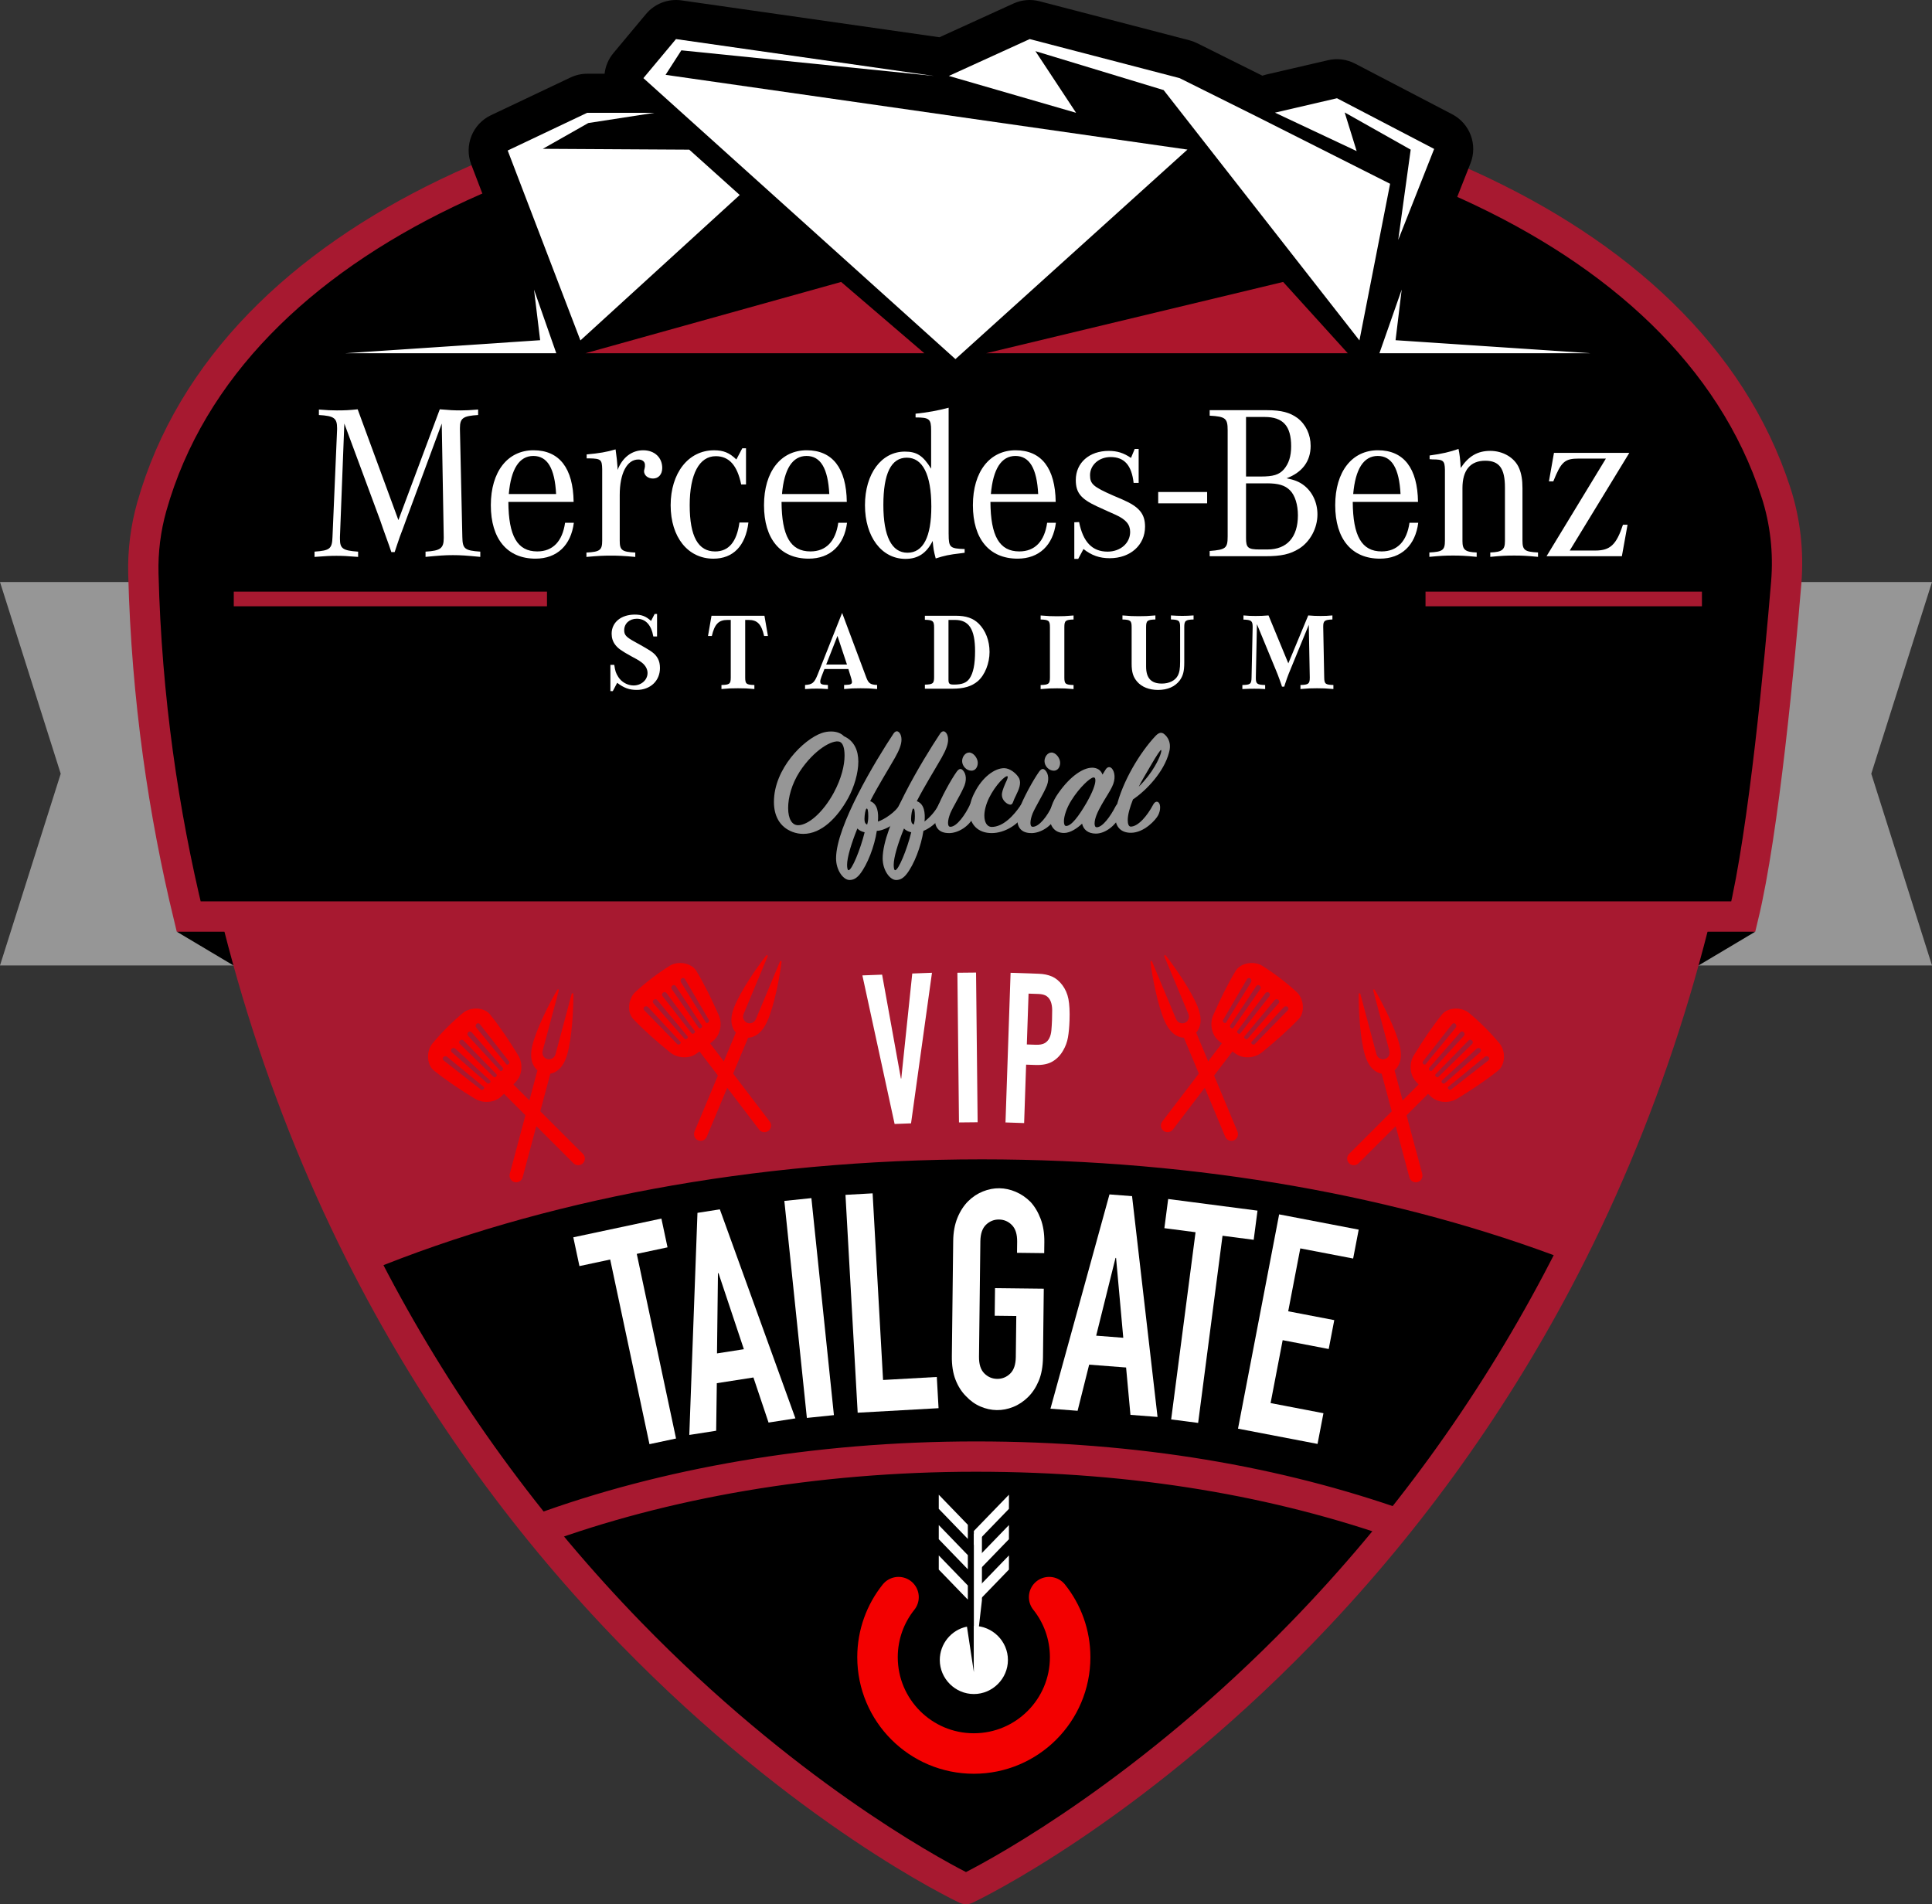 <?xml version="1.0" encoding="UTF-8"?><svg id="a" xmlns="http://www.w3.org/2000/svg" viewBox="0 0 828.6 816.76"><rect x="0" y="0" width="828.6" height="816.76" fill="#333333" stroke="none"/><path d="M87.26,321.68c53.06,359.32,327.04,488.57,327.04,488.57,0,0,273.98-129.25,327.04-488.57H87.26Z"/><polygon points="114.6 414.1 114.6 249.64 0 249.64 26.04 331.87 0 414.1 114.6 414.1" style="fill:#969696;"/><polygon points="714.01 414.1 714.01 249.64 828.6 249.64 802.56 331.87 828.6 414.1 714.01 414.1" style="fill:#969696;"/><polygon points="752.79 399.63 728.48 414.1 687.97 414.1 687.97 381.26 752.79 399.63"/><polygon points="75.83 399.63 100.12 414.1 140.65 414.1 140.65 381.26 75.83 399.63"/><path d="M421,497.27c93.49,0,180.18,16.05,251.48,43.41,31.03-60.85,56.21-133.39,68.86-219H87.26c12.95,87.69,39.06,161.67,71.13,223.42,73.32-30.04,164.2-47.83,262.62-47.83Z" style="fill:#a71930;"/><path d="M230.99,656.01c53.68-19.74,118.19-31.25,187.58-31.25s129.76,10.79,182.39,29.38" style="fill:none; stroke:#a71930; stroke-miterlimit:10; stroke-width:13px;"/><path d="M414.3,816.76c-.95,0-1.9-.21-2.78-.62-2.84-1.34-70.42-33.7-145.51-110.89-44.05-45.28-81.4-96.62-111.02-152.6-37-69.94-61.96-147.33-74.17-230.02-.28-1.87.28-3.77,1.51-5.21s3.04-2.26,4.93-2.26h654.08c1.89,0,3.69.82,4.93,2.26,1.24,1.43,1.79,3.33,1.51,5.21-12.21,82.69-37.17,160.08-74.17,230.02-29.62,55.97-66.97,107.31-111.02,152.6-75.09,77.19-142.67,109.55-145.51,110.89-.88.42-1.83.62-2.78.62ZM94.84,328.19c12.35,78.29,36.38,151.61,71.48,218.04,28.97,54.84,65.52,105.15,108.62,149.53,65.07,67.01,125.84,100.26,139.36,107.21,13.51-6.95,74.28-40.19,139.36-107.21,43.1-44.38,79.65-94.69,108.62-149.53,35.1-66.43,59.13-139.75,71.48-218.04H94.84Z" style="fill:#a71930;"/><path d="M768.16,233.84c0-52.04-37.13-100.78-104.55-137.25-66.48-35.97-154.74-55.77-248.51-55.77s-182.03,19.81-248.51,55.77c-67.42,36.47-104.55,85.22-104.55,137.25h.04s-.05,0-.05,0c.6,58.5,8.12,111.69,19.68,159.27h666.76c11.56-47.58,19.08-100.77,19.68-159.27h-.04.04Z"/><path d="M449.96,685.05c5.64,7.06,9.01,16.02,9.01,25.76,0,22.82-18.5,41.31-41.31,41.31s-41.31-18.5-41.31-41.31c0-9.74,3.37-18.7,9.01-25.76" style="fill:none; stroke:#f30000; stroke-linecap:round; stroke-miterlimit:10; stroke-width:17.37px;"/><path d="M417.67,717.2v-19.81c8.02,0,14.61,6.6,14.61,14.61s-6.6,14.61-14.61,14.61-14.61-6.6-14.61-14.61c0-6.9,4.89-12.91,11.65-14.31l2.96,19.51Z" style="fill:#fff;"/><polygon points="415.09 660.08 402.62 647.18 402.62 641.12 415.09 654.02 415.09 660.08" style="fill:#fff;"/><polygon points="415.09 673.1 402.62 660.2 402.62 654.14 415.09 667.04 415.09 673.1" style="fill:#fff;"/><polygon points="415.09 686.12 402.62 673.22 402.62 667.16 415.09 680.06 415.09 686.12" style="fill:#fff;"/><polygon points="417.67 662.74 432.71 647.18 432.71 641.12 417.67 656.67 417.67 662.74" style="fill:#fff;"/><polygon points="420.24 673.1 432.71 660.2 432.71 654.14 420.24 667.04 420.24 673.1" style="fill:#fff;"/><polygon points="420.24 686.12 432.71 673.22 432.71 667.16 420.24 680.06 420.24 686.12" style="fill:#fff;"/><polygon points="417.67 657.97 417.67 716.58 421.13 686.4 421.13 655.75 417.67 657.97" style="fill:#fff;"/><path d="M278.54,619.43l-16.84-79.19-13.19,2.81-2.63-12.34,37.78-8.04,2.63,12.34-13.19,2.81,16.84,79.19-11.4,2.43Z" style="fill:#fff;"/><path d="M295.63,615.48l3.5-95.26,9.6-1.5,32.41,89.65-11.52,1.8-6.49-19.34-15.7,2.45-.28,20.4-11.52,1.8ZM319.03,578.7l-10.88-32.62-.23.04-.41,34.39,11.52-1.8Z" style="fill:#fff;"/><path d="M346.05,608.18l-9.66-93.08,11.6-1.2,9.66,93.08-11.6,1.2Z" style="fill:#fff;"/><path d="M367.84,605.93l-5.23-93.43,11.64-.65,4.48,80.05,23.05-1.29.75,13.39-34.69,1.94Z" style="fill:#fff;"/><path d="M408.81,532.3c.04-3.77.65-7.09,1.83-9.97,1.18-2.88,2.73-5.27,4.66-7.17,1.85-1.82,3.94-3.2,6.28-4.13,2.33-.94,4.68-1.39,7.05-1.36,2.36.03,4.7.54,7.01,1.53,2.31.99,4.41,2.42,6.29,4.28,1.81,1.95,3.26,4.38,4.37,7.28,1.11,2.9,1.64,6.24,1.6,10.01l-.06,4.73-11.66-.14.06-4.73c.04-3.24-.72-5.64-2.26-7.19-1.54-1.55-3.38-2.34-5.52-2.36-2.13-.03-3.99.72-5.57,2.23-1.58,1.52-2.39,3.89-2.43,7.14l-.58,49.42c-.04,3.24.71,5.64,2.26,7.19,1.54,1.55,3.38,2.34,5.52,2.37,2.13.02,3.99-.72,5.57-2.24,1.58-1.51,2.39-3.89,2.43-7.13l.21-17.61-9.26-.11.14-11.83,20.91.24-.34,29.44c-.05,3.94-.66,7.31-1.83,10.1-1.18,2.79-2.69,5.09-4.54,6.91-1.93,1.91-4.06,3.33-6.39,4.26-2.34.94-4.68,1.39-7.05,1.36-2.36-.03-4.7-.54-7.01-1.53-2.31-.99-4.37-2.46-6.18-4.41-1.88-1.86-3.38-4.2-4.49-7.02-1.11-2.82-1.64-6.2-1.6-10.14l.58-49.42Z" style="fill:#fff;"/><path d="M450.52,604.22l25.31-91.91,9.69.75,10.93,94.7-11.62-.9-1.87-20.31-15.84-1.22-4.96,19.79-11.62-.9ZM481.75,573.8l-3.09-34.25-.23-.02-8.3,33.37,11.62.9Z" style="fill:#fff;"/><path d="M502.29,608.81l10.46-80.28-13.37-1.74,1.63-12.51,38.31,4.99-1.63,12.51-13.37-1.74-10.46,80.28-11.56-1.5Z" style="fill:#fff;"/><path d="M530.96,612.77l17.64-91.9,34.12,6.55-2.38,12.39-22.67-4.35-5.18,26.98,19.75,3.79-2.38,12.39-19.75-3.79-5.18,26.98,22.67,4.35-2.53,13.17-34.12-6.55Z" style="fill:#fff;"/><path d="M198.6,434.44c-4.8,3.99-9.19,8.39-13.18,13.19-2.67,3.32-2.4,9.03.64,11.51,5.35,4.3,11.36,8.29,17.71,12.17,3.35,2,8.16,1.72,11.01-.86.46-.42.91-.85,1.37-1.28l29.81,29.78c1.12,1.12,2.93,1.11,4.04,0s1.11-2.93,0-4.04l-29.81-29.78c.43-.45.85-.91,1.27-1.37,2.58-2.85,2.85-7.67.85-11.01-3.89-6.34-7.88-12.35-12.19-17.69-2.48-3.04-8.2-3.3-11.51-.62ZM197.26,446.29c.43-.43,1.11-.43,1.53,0l14.12,14.45c.25.25.18.72-.14,1.04s-.79.39-1.04.14l-14.47-14.11c-.42-.41-.43-1.1,0-1.53ZM207.38,467.18c-.32.32-.81.41-1.09.19l-16.04-12.53c-.47-.37-.51-1.02-.08-1.44s1.15-.46,1.61-.09l15.7,12.88c.27.22.23.67-.09.99ZM210.08,464.48c-.32.32-.8.4-1.07.17l-15.25-13.32c-.45-.39-.47-1.06-.04-1.49s1.13-.44,1.57-.04l14.91,13.66c.26.24.21.69-.12,1.02ZM215.64,458.02c.23.27.16.74-.17,1.07s-.78.38-1.02.12l-13.68-14.9c-.4-.44-.39-1.14.04-1.57s1.09-.41,1.49.04l13.34,15.24ZM205.8,439.27l12.55,16.03c.22.28.13.77-.19,1.09s-.77.37-.99.09l-12.89-15.68c-.38-.46-.34-1.18.08-1.61s1.07-.39,1.44.08Z" style="fill:#f30000;"/><path d="M245.18,426.29l-6.91,25.84c-.39,1.44-1.78,2.45-3.25,2.2-1.69-.28-2.73-1.94-2.3-3.56l6.94-25.96c.11-.4-.43-.63-.64-.27-3.34,5.6-9.03,16.88-10.7,23.88-1.38,5.8.21,8.95,2.18,10.66l-11.85,44.33c-.39,1.44.32,3.01,1.72,3.53,1.6.6,3.33-.32,3.77-1.94l11.88-44.45c2.56-.51,5.52-2.44,7.21-8.15,2.05-6.9,2.74-19.51,2.65-26.04,0-.41-.59-.48-.69-.08Z" style="fill:#f30000;"/><path d="M287.28,414.22c-5.29,3.32-10.23,7.09-14.83,11.31-3.09,2.93-3.59,8.63-.91,11.49,4.72,4.98,10.15,9.73,15.92,14.43,3.05,2.43,7.86,2.8,11.03.62.51-.35,1.02-.72,1.52-1.08l25.56,33.51c.96,1.25,2.75,1.5,4,.54s1.5-2.75.54-4l-25.56-33.51c.48-.39.97-.78,1.45-1.18,2.94-2.48,3.85-7.21,2.31-10.8-3-6.81-6.15-13.29-9.71-19.17-2.06-3.34-7.69-4.37-11.33-2.16ZM284.37,425.78c.48-.37,1.16-.27,1.51.2l12.06,16.21c.21.28.08.74-.28,1.01s-.83.28-1.05,0l-12.45-15.92c-.37-.47-.28-1.15.2-1.51ZM291.6,447.83c-.36.28-.86.3-1.11.04l-14.22-14.57c-.42-.43-.37-1.08.11-1.44s1.2-.3,1.61.13l13.83,14.86c.24.26.14.69-.22.97ZM294.63,445.52c-.36.28-.85.29-1.08.02l-13.33-15.24c-.39-.45-.32-1.11.16-1.48s1.18-.29,1.56.17l12.95,15.54c.23.27.11.71-.25.99ZM301.01,439.86c.2.29.06.76-.31,1.04s-.82.27-1.02-.02l-11.56-16.59c-.34-.49-.23-1.18.25-1.55s1.14-.26,1.47.24l11.18,16.89ZM293.77,419.96l10.29,17.56c.18.31.03.78-.34,1.06s-.81.26-1-.04l-10.68-17.27c-.31-.51-.18-1.22.3-1.59s1.12-.24,1.42.28Z" style="fill:#f30000;"/><path d="M334.53,412.38l-10.31,24.68c-.57,1.38-2.09,2.19-3.52,1.74-1.63-.51-2.44-2.29-1.8-3.83l10.35-24.8c.16-.38-.35-.68-.6-.36-4.06,5.11-11.21,15.52-13.8,22.24-2.15,5.56-.99,8.89.73,10.86l-17.68,42.35c-.57,1.38-.08,3.03,1.23,3.73,1.51.81,3.35.13,3.99-1.41l17.73-42.46c2.61-.16,5.79-1.68,8.24-7.11,2.95-6.57,5.33-18.97,6.11-25.45.05-.41-.52-.55-.68-.18Z" style="fill:#f30000;"/><path d="M618.49,435.07c-4.31,5.34-8.3,11.35-12.19,17.69-2,3.35-1.73,8.16.85,11.01.42.46.85.91,1.27,1.37l-29.81,29.78c-1.12,1.12-1.12,2.92,0,4.04s2.92,1.12,4.04,0l29.81-29.78c.45.43.91.86,1.37,1.28,2.85,2.58,7.66,2.86,11.01.86,6.35-3.88,12.36-7.86,17.71-12.17,3.04-2.48,3.31-8.2.64-11.51-3.99-4.8-8.38-9.2-13.18-13.19-3.31-2.68-9.03-2.41-11.51.62ZM631.34,447.82l-14.47,14.11c-.25.25-.72.18-1.04-.14s-.39-.79-.14-1.04l14.12-14.45c.41-.42,1.1-.43,1.53,0s.42,1.11,0,1.53ZM621.12,466.18l15.7-12.88c.46-.38,1.18-.34,1.61.09s.39,1.08-.08,1.44l-16.04,12.53c-.28.22-.77.13-1.09-.19s-.37-.77-.09-.99ZM618.4,463.46l14.91-13.66c.44-.4,1.14-.38,1.57.04s.4,1.09-.04,1.49l-15.25,13.32c-.27.23-.74.16-1.07-.17s-.38-.78-.12-1.02ZM626.3,442.78c.39-.45,1.06-.47,1.49-.04s.44,1.13.04,1.57l-13.68,14.9c-.24.26-.69.21-1.02-.12s-.4-.8-.17-1.07l13.34-15.24ZM624.24,439.18c.43.43.46,1.15.08,1.61l-12.89,15.68c-.23.27-.67.23-.99-.09s-.41-.81-.19-1.09l12.55-16.03c.37-.47,1.02-.51,1.44-.08Z" style="fill:#f30000;"/><path d="M583.42,426.29l6.91,25.84c.39,1.44,1.78,2.45,3.25,2.2,1.69-.28,2.73-1.94,2.3-3.56l-6.94-25.96c-.11-.4.43-.63.64-.27,3.34,5.6,9.03,16.88,10.7,23.88,1.38,5.8-.21,8.95-2.18,10.66l11.85,44.33c.39,1.44-.32,3.01-1.72,3.53-1.6.6-3.33-.32-3.77-1.94l-11.88-44.45c-2.56-.51-5.52-2.44-7.21-8.15-2.05-6.9-2.74-19.51-2.65-26.04,0-.41.59-.48.69-.08Z" style="fill:#f30000;"/><path d="M529.99,416.38c-3.56,5.87-6.7,12.36-9.71,19.17-1.54,3.59-.62,8.32,2.31,10.8.48.4.96.79,1.45,1.18l-25.56,33.51c-.96,1.25-.72,3.05.54,4s3.05.72,4-.54l25.56-33.51c.51.36,1.01.73,1.52,1.08,3.17,2.18,7.98,1.81,11.03-.62,5.77-4.69,11.19-9.45,15.92-14.43,2.68-2.87,2.18-8.57-.91-11.49-4.6-4.22-9.54-7.99-14.83-11.31-3.64-2.21-9.27-1.18-11.33,2.16ZM544.44,427.29l-12.45,15.92c-.22.28-.69.28-1.05,0s-.49-.73-.28-1.01l12.06-16.21c.35-.48,1.03-.57,1.51-.2s.57,1.05.2,1.51ZM536.78,446.86l13.83-14.86c.41-.44,1.13-.5,1.61-.13s.53,1.01.11,1.44l-14.22,14.57c-.25.25-.74.23-1.11-.04s-.47-.71-.22-.97ZM533.72,444.53l12.95-15.54c.38-.46,1.08-.53,1.56-.17s.55,1.03.16,1.48l-13.33,15.24c-.23.27-.72.25-1.08-.02s-.48-.72-.25-.99ZM538.77,422.97c.33-.5.99-.61,1.47-.24s.59,1.06.25,1.55l-11.56,16.59c-.2.29-.66.3-1.02.02s-.5-.74-.31-1.04l11.18-16.89ZM536.25,419.69c.48.37.61,1.08.3,1.59l-10.68,17.27c-.19.3-.63.32-1,.04s-.52-.75-.34-1.06l10.29-17.56c.3-.52.94-.64,1.42-.28Z" style="fill:#f30000;"/><path d="M494.07,412.38l10.31,24.68c.57,1.38,2.09,2.19,3.52,1.74,1.63-.51,2.44-2.29,1.8-3.83l-10.35-24.8c-.16-.38.35-.68.6-.36,4.06,5.11,11.21,15.52,13.8,22.24,2.15,5.56.99,8.89-.73,10.86l17.68,42.35c.57,1.38.08,3.03-1.23,3.73-1.51.81-3.35.13-3.99-1.41l-17.73-42.46c-2.61-.16-5.79-1.68-8.24-7.11-2.95-6.57-5.33-18.97-6.11-25.45-.05-.41.52-.55.68-.18Z" style="fill:#f30000;"/><path d="M399.71,417.23l-8.98,64.6-7.05.27-13.82-63.73,8.46-.32,8.06,44.55h.16s4.71-45.04,4.71-45.04l8.46-.32Z" style="fill:#fff;"/><path d="M411.29,481.44l-.68-64.21,8-.08.68,64.21-8,.08Z" style="fill:#fff;"/><path d="M431.24,481.43l2.18-64.18,11.99.41c2.2.07,4.12.47,5.77,1.19,1.65.72,3.12,1.94,4.43,3.67,1.3,1.73,2.18,3.73,2.62,6s.6,5.33.47,9.18c-.1,2.88-.33,5.31-.68,7.29-.35,1.97-1.03,3.82-2.03,5.53-1.17,2.07-2.69,3.65-4.56,4.76-1.87,1.11-4.29,1.61-7.27,1.51l-4.08-.14-.85,25.06-7.99-.27ZM441.13,426.18l-.74,21.81,3.84.13c1.62.06,2.88-.17,3.79-.68.91-.51,1.59-1.24,2.04-2.19.45-.89.74-1.99.86-3.31.12-1.32.21-2.79.27-4.41.05-1.5.07-2.93.07-4.28,0-1.35-.2-2.55-.58-3.58-.38-1.04-.99-1.84-1.8-2.41-.82-.57-2.01-.88-3.58-.93l-4.15-.14Z" style="fill:#fff;"/><path d="M361.95,315.78c4.41,1.97,6.17,6.1,6.17,10.91s-1.76,10.84-4.34,15.59c-4.61,8.4-11.45,15.39-19.25,15.39-1.63,0-3.05-.27-4.54-.81-5.83-2.17-8.07-7.25-8.07-12.88,0-14.3,12.74-26.84,20.47-29.55,1.36-.47,2.64-.68,4.07-.68,2.44,0,4.34.81,5.49,2.03ZM357.61,339.98c3.25-6.03,4.61-11.73,4.61-15.86,0-3.25-.68-5.42-2.1-5.96-2.98-1.08-10.98,3.39-17.15,12.81-3.46,5.35-4.95,11.18-4.95,15.59,0,4.74,1.69,7.39,4.27,7.39,4.2,0,10.51-5.15,15.32-13.96Z" style="fill:#969696;"/><path d="M373.2,343.64c3.25,1.15,3.66,5.08,3.32,8.74,2.49-.71,7.83-4.21,9.25-7.19.75-1.49,1.95-1.75,2.57,0,.41,1.15,0,2.64-.61,4.2-.68,1.63-7.38,6.94-11.68,6.98-1.02,6.71-4,14.44-7.25,18.57-1.36,1.69-2.71,2.51-4.47,2.51-2.58,0-5.76-4.07-5.76-9.29,0-13.83,16.94-41.89,24.67-53.55.41-.61.95-.95,1.42-.95.81,0,1.97,1.22,1.97,3.59,0,1.9-.81,4.27-2.78,7.73-2.85,5.02-7.39,12.27-10.64,18.64ZM363.92,373.26c1.42,0,5.02-8.68,6.91-16.27-1.22-.27-2.37-.81-3.12-1.63-2.58,6.37-4.41,12.4-4.41,15.59,0,1.29.2,2.3.61,2.3ZM372.39,350.22c0-2.51-.27-3.59-.75-3.39-.47.2-.88,2.85-.88,4.41,0,1.22.2,2.03,1.15,2.44.34-1.22.47-2.03.47-3.46Z" style="fill:#969696;"/><path d="M393.2,343.64c3.25,1.15,3.66,5.08,3.32,8.74,2.1-1.69,4.6-4.22,6.02-7.2.75-1.49,1.43-1.74,2.04.02.41,1.15,0,2.64-.61,4.2-.68,1.63-3.93,5.42-7.93,6.98-1.02,6.71-4,14.44-7.25,18.57-1.36,1.69-2.71,2.51-4.47,2.51-2.58,0-5.76-4.07-5.76-9.29,0-13.83,16.94-41.89,24.67-53.55.41-.61.95-.95,1.42-.95.81,0,1.97,1.22,1.97,3.59,0,1.9-.81,4.27-2.78,7.73-2.85,5.02-7.39,12.27-10.64,18.64ZM383.91,373.26c1.42,0,5.02-8.68,6.91-16.27-1.22-.27-2.37-.81-3.12-1.63-2.58,6.37-4.41,12.4-4.41,15.59,0,1.29.2,2.3.61,2.3ZM392.38,350.22c0-2.51-.27-3.59-.75-3.39-.47.2-.88,2.85-.88,4.41,0,1.22.2,2.03,1.15,2.44.34-1.22.47-2.03.47-3.46Z" style="fill:#969696;"/><path d="M406.94,357.33c-4.13,0-5.96-2.37-5.96-5.76,0-1.29.27-2.71.81-4.47,1.69-4.74,6.03-12.61,8.54-16.13,1.02-1.36,1.83-1.49,2.71-.47,1.29,1.36,1.83,4.27.07,7.66-1.29,2.91-4.41,8-5.56,10.71-.61,1.56-.95,2.98-.95,4.07s.27,1.69,1.02,1.69c2.71,0,6.44-5.2,8.54-9.81.54-1.22,1.22-.42,1.83.8.61,1.15.54,2.85-.34,4.61-2.03,4.27-6.71,7.12-10.71,7.12ZM415.62,322.77c1.9,0,3.73,2.44,3.73,4.41,0,1.83-1.02,3.39-2.71,3.39-2.17,0-4-2.03-4-4.13,0-1.9,1.42-3.66,2.98-3.66Z" style="fill:#969696;"/><path d="M442.28,357.33c-4.13,0-5.96-2.37-5.96-5.76,0-1.29.27-2.71.81-4.47,1.69-4.74,6.03-12.61,8.54-16.13,1.02-1.36,1.83-1.49,2.71-.47,1.29,1.36,1.83,4.27.07,7.66-1.29,2.91-4.41,8-5.56,10.71-.61,1.56-.95,2.98-.95,4.07s.27,1.69,1.02,1.69c2.71,0,6.24-4.54,8.34-9.15.54-1.22,1.42-1.08,2.03.14.61,1.15.54,2.85-.34,4.61-2.03,4.27-6.71,7.12-10.71,7.12ZM450.95,322.77c1.9,0,3.73,2.44,3.73,4.41,0,1.83-1.02,3.39-2.71,3.39-2.17,0-4-2.03-4-4.13,0-1.9,1.42-3.66,2.98-3.66Z" style="fill:#969696;"/><path d="M437.08,333.81c1.02,2.24-.07,4.74-1.36,7.39-.54,1.02-.95,2.03-1.22,2.78-.47,1.29-1.08,1.42-2.44.75-1.22-.75-2.37-2.03-2.37-3.86,0-.88.34-2.24,1.56-5.02.68-1.36,1.15-2.58.88-2.85-.81-.68-5.22,3.73-7.93,9.22-1.36,2.78-2.03,5.56-2.03,7.59,0,2.98,1.22,4.81,3.05,4.88,5.08.07,9.76-5.15,12.47-9.22.61-1.02,1.63-1.29,2.03-.14.34.88.34,2.64-.88,4.54-2.58,4.07-8.07,7.39-13.35,7.46-6.24.07-9.69-3.93-9.69-9.35,0-2.44.68-5.15,2.1-7.86,3.46-6.98,8.81-10.64,12.74-10.64,2.51,0,5.35,2.3,6.44,4.34Z" style="fill:#969696;"/><path d="M468.3,329.27c2.44,0,3.93,1.22,4.54,2.98l1.29-2.1c.81-1.36,1.97-1.42,2.78-.47,1.15,1.36,1.76,4.34,0,7.86-1.76,3.73-7.46,11.12-7.46,15.66,0,1.02.27,1.63.95,1.63,2.44,0,5.83-4.61,8.07-9.01.75-1.36,1.36-1.42,2.03,0,.27.61.68,2.44-.27,4.41-1.76,3.73-6.1,7.32-10.24,7.32-3.39,0-5.35-1.76-5.9-4.27-1.97,1.9-5.02,4-7.73,4-4,0-6.17-2.91-6.17-6.91,0-2.91,1.22-6.71,3.66-10.1,5.42-7.79,10.98-10.98,14.44-10.98ZM465.93,344.45c2.64-4.61,3.86-7.93,3.86-9.69,0-.81-.14-1.29-.81-1.29-1.36,0-6.03,4.27-9.49,9.83-2.03,3.19-3.19,6.78-3.19,8.95,0,1.22.27,2.03.95,2.03,2.24,0,5.35-4.13,8.68-9.83Z" style="fill:#969696;"/><path d="M501.36,322.83c-2.1,8.07-9.49,16.06-15.45,20.06-1.36,3.46-2.24,6.51-2.24,8.88,0,1.63.41,2.78,1.29,2.78,3.12,0,7.05-4.54,9.62-9.42.88-1.69,2.37-1.69,2.85.07.27,1.02.2,2.58-.68,4.41-1.02,2.03-6.03,7.59-11.73,7.59-4.13,0-6.71-2.37-6.71-7.05,0-1.15.14-2.51.47-3.86,2.64-11.25,10.3-23.79,16.94-30.77,1.29-1.29,2.51-1.69,3.8-.47,1.49,1.29,2.24,3.19,2.24,4.95,0,.95-.07,1.69-.41,2.85ZM493.63,328.19c-1.76,2.98-4.75,8.07-5.22,9.22,2.91-2.85,5.22-5.96,6.78-8.61,2.3-3.86,3.19-6.85,2.78-7.12-.27-.14-2.03,2.51-4.34,6.51Z" style="fill:#969696;"/><path d="M261.81,285.18h1.64c.38,2.67.7,3.57,1.74,5.21,1.36,2.16,3.94,3.62,6.52,3.62,3.33,0,6.01-2.35,6.01-5.35,0-1.64-.89-3.24-2.44-4.46-.66-.47-1.36-.99-2.21-1.45-.28-.14-1.03-.56-2.16-1.17-4.46-2.44-5.91-3.52-7.04-5.02-1.03-1.32-1.55-2.95-1.55-4.74,0-4.88,4.04-8.21,9.95-8.21,2.91,0,4.79.75,6.95,2.72l1.55-3h1.03v9.66h-1.6c-.89-4.98-3.33-7.6-7.09-7.6-3.14,0-5.4,2.06-5.4,4.92,0,2.07.84,2.96,4.6,5.02.98.56,1.69.94,2.11,1.17l2.3,1.31c3.29,1.88,4.46,2.91,5.44,4.69.61,1.13.89,2.49.89,4.03,0,5.49-4.13,9.39-9.95,9.39-3.19,0-5.54-.84-8.4-3.05l-1.88,3.57h-1.03v-11.26h0Z" style="fill:#fff; fill-rule:evenodd;"/><path d="M319.6,265.9v24.63c0,2.82.47,3.19,3.94,3.28v1.73c-3.05-.28-4.22-.33-7.04-.33s-4.04.05-7.08.33v-1.73c3.52-.09,3.99-.47,3.99-3.28v-24.63h-1.41c-3.8,0-5.54,1.83-6.71,6.9h-1.64l1.5-8.68h22.71l1.5,8.68h-1.64c-1.17-5.11-2.91-6.9-6.66-6.9h-1.45Z" style="fill:#fff; fill-rule:evenodd;"/><path d="M363.86,286.97h-10.28l-1.27,3.28c-.42,1.13-.52,1.59-.52,2.11,0,1.08.56,1.36,3.29,1.45v1.74c-2.63-.19-3.47-.19-4.88-.19s-2.25,0-4.93.19v-1.74c3.14-.19,3.99-.89,5.49-4.69l10.41-26.23,10.32,27.58c.99,2.63,1.74,3.19,4.69,3.33v1.74c-3-.28-4.17-.33-7.08-.33s-4.04.05-7.08.33v-1.74l1.03-.05c1.74-.05,2.35-.38,2.35-1.26,0-.19-.05-.47-.14-.85l-.23-.84-1.18-3.85h0ZM354.33,285.04h8.92l-4.08-12.29-4.83,12.29h0Z" style="fill:#fff; fill-rule:evenodd;"/><path d="M396.66,265.85v-1.74h13.28c4.41,0,7.37,1.03,9.76,3.33,3.01,2.96,4.7,7.37,4.7,12.2s-1.97,9.85-5.02,12.52c-2.67,2.25-5.96,3.24-10.93,3.24h-11.78v-1.74c3.47-.09,3.95-.51,3.95-3.28v-21.25c0-2.77-.52-3.2-3.94-3.29h0ZM406.79,265.9v25.67c0,1.74.42,2.06,2.39,2.06,3.38,0,5.35-.75,6.62-2.58,1.64-2.35,2.39-6.15,2.39-11.73,0-9.38-2.58-13.42-8.59-13.42h-2.82Z" style="fill:#fff; fill-rule:evenodd;"/><path d="M460.43,293.82v1.74c-3.29-.28-4.56-.33-7.04-.33s-3.8.05-7.08.33v-1.74c3.47-.09,3.99-.51,3.99-3.28v-21.54c0-2.77-.52-3.19-3.99-3.28v-1.73c3.29.28,4.6.33,7.08.33s3.76-.05,7.04-.33v1.73c-3.43.09-3.95.51-3.95,3.28v21.54c0,2.81.47,3.19,3.95,3.28h0Z" style="fill:#fff; fill-rule:evenodd;"/><path d="M502.19,265.71v-1.74c2.21.14,3.1.19,4.88.19s2.63-.05,4.83-.19v1.74c-3.47.1-3.99.52-3.99,3.28v15.25c0,3.71-.52,5.63-1.97,7.65-2.02,2.63-5.16,4.04-9.29,4.04-3.8,0-6.99-1.27-8.96-3.57-1.69-1.97-2.35-4.04-2.35-7.65v-15.72c0-2.77-.51-3.19-3.94-3.28v-1.74c3.28.28,4.55.33,7.04.33s3.8-.05,7.09-.33v1.74c-3.47.1-3.99.52-3.99,3.28v16.89c0,4.97,2.16,7.32,6.76,7.32,3.1,0,5.68-1.27,6.8-3.34.75-1.41,1.03-3,1.03-6.05v-14.83c0-2.77-.51-3.19-3.94-3.28h0ZM502.19,265.71h0Z" style="fill:#fff; fill-rule:evenodd;"/><path d="M539.08,267.73l-.47,22.8v.38c0,2.39.56,2.81,3.99,2.91v1.73c-2.21-.14-3.1-.14-4.65-.14s-2.44,0-5.12.14v-1.73c3.47-.09,3.89-.42,3.94-3.29l.47-21.49v-.19c0-2.54-.61-3-3.94-3.09v-1.79c2.26.19,3.1.23,5.21.23,2.25,0,3.19-.05,5.54-.23l8.49,20.55,8.54-20.55c2.3.19,3.19.23,5.35.23s2.91-.05,5.02-.23v1.74c-3.38.14-3.94.56-3.94,3.05v.23l.42,21.53c.05,2.82.47,3.19,3.94,3.29v1.73c-3.28-.28-4.55-.33-7.04-.33s-3.8.05-7.08.33v-1.73c3.43-.09,3.99-.52,3.99-3.1v-.19l-.42-22.52-8.55,20.83c-.51,1.27-1.08,2.86-1.69,4.74l-.28.94h-.98l-.28-.89-.71-2.02-.75-2.02-.56-1.41-8.44-20.45h0Z" style="fill:#fff; fill-rule:evenodd;"/><polygon points="496.73 215.89 517.72 215.89 517.72 211.03 496.73 211.03 496.73 215.89 496.73 215.89" style="fill:#fff; fill-rule:evenodd;"/><path d="M147.68,181.57l-1.88,48.75v.85c0,4.13,1.22,4.98,7.79,5.45v2.25c-4.79-.38-6.67-.47-9.3-.47s-4.51.1-9.39.47v-2.26c6.58-.47,7.52-1.22,7.7-6.29l1.97-46.11v-.56c0-4.32-1.32-5.26-7.8-5.64v-2.35c3.67.28,5.07.37,7.7.37,3.48,0,5.35-.09,8.93-.47l17.47,47.52,17.75-47.52c4.23.38,6.2.47,9.02.47,2.35,0,3.85-.09,7.42-.37v2.35c-6.39.38-7.8,1.32-7.8,5.54v.66l1.03,46.11c.1,5.07.94,5.82,7.7,6.29v2.25c-5.92-.56-8.17-.75-11.74-.75s-5.83.19-11.74.75v-2.25c6.39-.38,7.8-1.41,7.8-5.82v-.47l-.85-48.65-15.5,41.89-1.13,3.1-1.32,3.48-1.22,3.57-1.03,3.1h-1.41l-1.03-3.01-1.32-3.66-1.31-3.66-1.13-3.29-15.41-41.61h0Z" style="fill:#fff; fill-rule:evenodd;"/><path d="M230.43,236.52c-8.55,0-12.31-6.58-12.4-21.23h27.99c-.19-14.46-6.11-22.16-17.19-22.16s-18.32,9.11-18.32,23.57,7.05,22.92,19.16,22.92c9.21,0,15.22-5.73,16.44-15.4h-3.76c-1.13,7.98-5.26,12.3-11.93,12.3h0ZM218.21,211.91c.94-10.8,4.51-16.34,10.52-16.34s9.21,5.26,9.77,16.34h-20.29Z" style="fill:#fff; fill-rule:evenodd;"/><path d="M251.61,196.6v-1.69c5.35-.47,8.55-1.03,12.4-2.16.47,3.48.66,4.98.85,7.8v1.03c2.06-5.35,6.11-8.45,10.99-8.45s8.17,3.1,8.17,7.61c0,2.72-1.6,4.51-3.95,4.51-2.16,0-3.85-1.32-3.85-3.19,0-.19.09-.56.19-.94l.19-.94v-.84c0-1.31-1.13-2.25-2.82-2.25-4.88,0-7.99,5.92-7.99,15.21v19.63c0,4.04.94,4.79,6.67,5.07v1.88c-5.17-.47-7.14-.56-10.43-.56s-5.35.09-10.52.56v-1.88c5.73-.28,6.76-1.03,6.76-5.07v-30.72c-.09-4.04-.56-4.51-5.44-4.6h-1.22,0Z" style="fill:#fff; fill-rule:evenodd;"/><path d="M319.95,192.28v15.5h-2.07c-1.69-8.17-5.17-12.11-10.9-12.11-7.04,0-11.18,7.61-11.18,21.04s3.66,19.82,10.9,19.82c5.83,0,9.3-4.13,10.43-12.4h3.85c-1.22,10.05-6.58,15.5-15.03,15.5-10.9,0-18.32-9.21-18.32-22.92s7.52-23.57,18.6-23.57c4.04,0,6.57,1.03,9.58,3.94l2.54-4.79h1.59Z" style="fill:#fff; fill-rule:evenodd;"/><path d="M347.59,236.52c-8.55,0-12.31-6.58-12.4-21.23h27.99c-.19-14.46-6.11-22.16-17.19-22.16s-18.32,9.11-18.32,23.57,7.04,22.92,19.17,22.92c9.21,0,15.22-5.73,16.44-15.4h-3.76c-1.13,7.98-5.26,12.3-11.93,12.3h0ZM335.38,211.91c.94-10.8,4.51-16.34,10.52-16.34s9.2,5.26,9.77,16.34h-20.29Z" style="fill:#fff; fill-rule:evenodd;"/><path d="M406.85,229.1v-54.22c-4.7,1.25-8.93,2.01-14.18,2.57v1.6c5.92,0,6.67.66,6.67,5.54v16.44c-3.48-5.64-6.2-7.33-11.27-7.33-10.05,0-17.1,9.49-17.1,23.01s7.14,23.01,17.38,23.01c5.35,0,9.02-2.44,11.65-7.7.37,3.57.37,3.94,1.31,7.51,3.85-1.22,5.45-1.6,11-2.25l1.41-.19v-1.6c-6.3-.19-6.86-.66-6.86-6.39h0ZM389.19,237.08c-6.76,0-10.33-7.05-10.33-20.48s3.29-20.29,10.05-20.29,10.52,7.14,10.52,20.95c0,13.05-3.48,19.82-10.24,19.82h0Z" style="fill:#fff; fill-rule:evenodd;"/><path d="M437.18,236.52c-8.55,0-12.31-6.58-12.4-21.23h27.99c-.19-14.46-6.11-22.16-17.19-22.16s-18.32,9.11-18.32,23.57,7.05,22.92,19.16,22.92c9.21,0,15.22-5.73,16.44-15.4h-3.76c-1.12,7.98-5.26,12.3-11.93,12.3h0ZM424.97,211.91c.94-10.8,4.51-16.34,10.52-16.34s9.2,5.26,9.77,16.34h-20.29Z" style="fill:#fff; fill-rule:evenodd;"/><path d="M460.75,239.71v-15.69l2.06-.09c1.69,8.55,5.64,12.68,12.21,12.68,5.54,0,9.68-3.66,9.68-8.46,0-3.19-1.79-5.35-6.39-7.42l-3.58-1.6-4.32-1.97c-6.85-3.2-9.02-5.82-9.02-11.27,0-7.42,5.83-12.49,14.09-12.49,3.67,0,6.39.85,9.58,3.01l1.6-3.85h1.69v14.56h-2.16c-.85-7.51-3.94-11.08-9.86-11.08-4.98,0-8.83,3.38-8.83,7.8,0,3.76,1.41,4.98,9.96,8.73l3.95,1.69c7.14,3.1,9.68,6.1,9.68,11.64,0,7.89-6.29,13.53-15.13,13.53-4.32,0-7.71-1.13-11.27-3.94l-2.26,4.23h-1.69,0Z" style="fill:#fff; fill-rule:evenodd;"/><path d="M562.11,191.25c0-4.89-2.07-9.2-5.63-11.93-3.2-2.35-6.86-3.38-12.97-3.38h-24.7v2.35c6.76.38,7.71,1.13,7.71,6.2v45.55c0,5.07-.75,5.73-7.71,6.29v2.25h23.77c6.95,0,10.71-.84,14.65-3.29,4.7-3,7.8-8.74,7.8-14.65,0-5.07-2.16-9.67-5.83-12.49-1.97-1.5-4.04-2.35-7.42-3,6.76-2.54,10.33-7.33,10.33-13.9h0ZM534.4,178.85h7.98c7.89,0,11.37,3.85,11.37,12.58,0,4.32-1.03,7.42-3.1,9.86-2.07,2.35-4.6,3.1-9.86,3.1h-6.39v-25.55h0ZM543.32,207.31c4.98,0,7.8.84,9.95,3.01,2.16,2.16,3.38,6.2,3.38,10.71,0,9.4-4.69,14.65-13.05,14.65h-3.38c-4.98,0-5.82-.75-5.82-4.88v-23.48h8.93Z" style="fill:#fff; fill-rule:evenodd;"/><path d="M592.57,236.52c-8.55,0-12.31-6.58-12.4-21.23h27.99c-.19-14.46-6.1-22.16-17.19-22.16s-18.32,9.11-18.32,23.57,7.05,22.92,19.17,22.92c9.21,0,15.22-5.73,16.44-15.4h-3.76c-1.13,7.98-5.26,12.3-11.93,12.3h0ZM580.36,211.91c.94-10.8,4.51-16.34,10.52-16.34s9.21,5.26,9.78,16.34h-20.29Z" style="fill:#fff; fill-rule:evenodd;"/><path d="M613.13,196.97v-1.6c5.45-.75,8.64-1.5,12.4-2.82.47,2.16.75,4.6.94,8.17,3.38-5.07,7.23-7.33,12.68-7.33s10.52,2.92,12.4,7.51c.94,2.25,1.41,4.89,1.41,8.46v22.54c0,4.04.94,4.79,6.67,5.07v1.88c-4.98-.47-6.85-.56-10.24-.56s-5.36.09-10.24.56v-1.88c5.07-.19,6.29-1.13,6.29-4.88v-23.01c0-8.18-2.44-11.46-8.45-11.46-6.39,0-9.77,4.04-9.77,11.74v22.73c0,3.76,1.22,4.7,6.1,4.88v1.88c-4.88-.47-6.76-.56-10.14-.56s-5.26.09-10.15.56v-1.88c5.73-.28,6.67-1.03,6.67-5.07v-30.43c-.09-3.85-.65-4.42-5.36-4.42-.28,0-.75-.09-1.22-.09h0ZM613.13,196.97h0Z" style="fill:#fff; fill-rule:evenodd;"/><path d="M663.28,238.58l25.46-41.89h-11.56c-6.11,0-7.61,1.32-10.99,9.77h-1.88l2.16-12.21h32.31l-25.55,41.89h10.99c6.39,0,9.02-2.54,11.84-11.08h1.97l-2.44,13.52h-32.32Z" style="fill:#fff; fill-rule:evenodd;"/><path d="M761.65,211.13C685.68-23.24,132.38-21.12,65.07,217.43c-2.63,9.34-3.83,19.03-3.58,28.73,1.35,53.57,8.73,102.78,19.43,146.96,0,0,666.76,0,666.76,0,8.82-36.42,15.68-110.5,18.4-143.17,1.09-13.1-.37-26.31-4.42-38.81Z" style="fill:none; stroke:#a71930; stroke-miterlimit:10; stroke-width:13px;"/><path d="M683.23,134.79l-65.93-4.41.5-4.15c.62-5.13-1.17-10.04-4.51-13.56.79-1.1,1.46-2.3,1.98-3.61l15.4-39.03c3.15-7.98-.23-17.04-7.84-21.01l-41.67-21.74c-3.55-1.85-7.65-2.37-11.54-1.47l-26.61,6.18c-.55.13-1.08.29-1.61.47l-28.02-13.96c-1.04-.52-2.13-.92-3.25-1.22L445.84.54c-3.73-.97-7.68-.63-11.18.97l-31.74,14.47s0,0,0,0L292.3.17c-5.75-.82-11.51,1.39-15.24,5.85l-13.98,16.75c-2.18,2.61-3.43,5.7-3.78,8.86h-7.46c-2.48,0-4.94.55-7.18,1.62l-34.09,16.17c-7.91,3.75-11.6,12.96-8.47,21.13l15.77,41.2c-3.96,3.55-6.15,8.88-5.47,14.49l.5,4.14-65.94,4.41c-9.02.6-15.93,8.25-15.63,17.28.3,9.03,7.71,16.2,16.75,16.2h90.5c4.83,0,9.38-2.08,12.54-5.65,3.35-.44,6.55-1.88,9.11-4.22l64.23-58.64,74.09,66.72c3.19,2.87,7.2,4.31,11.21,4.31s8.04-1.44,11.23-4.32l91.87-82.97,56.98,72.84c2.29,2.92,5.42,4.93,8.87,5.86,3.17,3.83,7.89,6.07,12.9,6.07h90.5c9.04,0,16.45-7.17,16.75-16.2.3-9.03-6.61-16.68-15.63-17.28Z"/><polygon points="280.75 48.38 251.83 48.38 217.74 64.56 248.93 146.01 317.26 83.64 295.61 64.19 232.82 63.83 252.31 52.77 280.75 48.38 280.75 48.38" style="fill:#fff; fill-rule:evenodd;"/><polygon points="581.85 64.81 576.71 48.23 605.02 64.19 599.67 102.91 615.08 63.88 573.41 42.14 546.8 48.32 581.85 64.81 581.85 64.81" style="fill:#fff; fill-rule:evenodd;"/><polygon points="406.94 32.57 461.51 48.38 444.07 21.94 499.06 38.64 583.04 146.01 596.19 78.83 538.6 49.79 505.91 33.51 441.62 16.76 406.94 32.57 406.94 32.57" style="fill:#fff; fill-rule:evenodd;"/><polygon points="289.92 16.76 275.94 33.51 409.77 154.03 509.27 64.16 285.45 32.1 292.22 21.59 400.55 32.57 289.92 16.76 289.92 16.76" style="fill:#fff; fill-rule:evenodd;"/><polygon points="148.08 151.51 232.34 151.51 238.58 151.51 229.03 124.22 231.66 145.92 148.08 151.51 148.08 151.51" style="fill:#fff; fill-rule:evenodd;"/><polygon points="682.11 151.51 597.86 151.51 591.61 151.51 601.16 124.22 598.53 145.92 682.11 151.51 682.11 151.51" style="fill:#fff; fill-rule:evenodd;"/><polygon points="360.75 120.93 396.43 151.51 251.1 151.51 360.75 120.93 360.75 120.93" style="fill:#ac162c; fill-rule:evenodd;"/><polygon points="550.32 120.93 578.03 151.51 422.96 151.51 550.32 120.93 550.32 120.93" style="fill:#ac162c; fill-rule:evenodd;"/><rect x="100.26" y="253.76" width="134.33" height="6.29" style="fill:#a71930;"/><rect x="611.38" y="253.76" width="118.55" height="6.29" style="fill:#a71930;"/></svg>